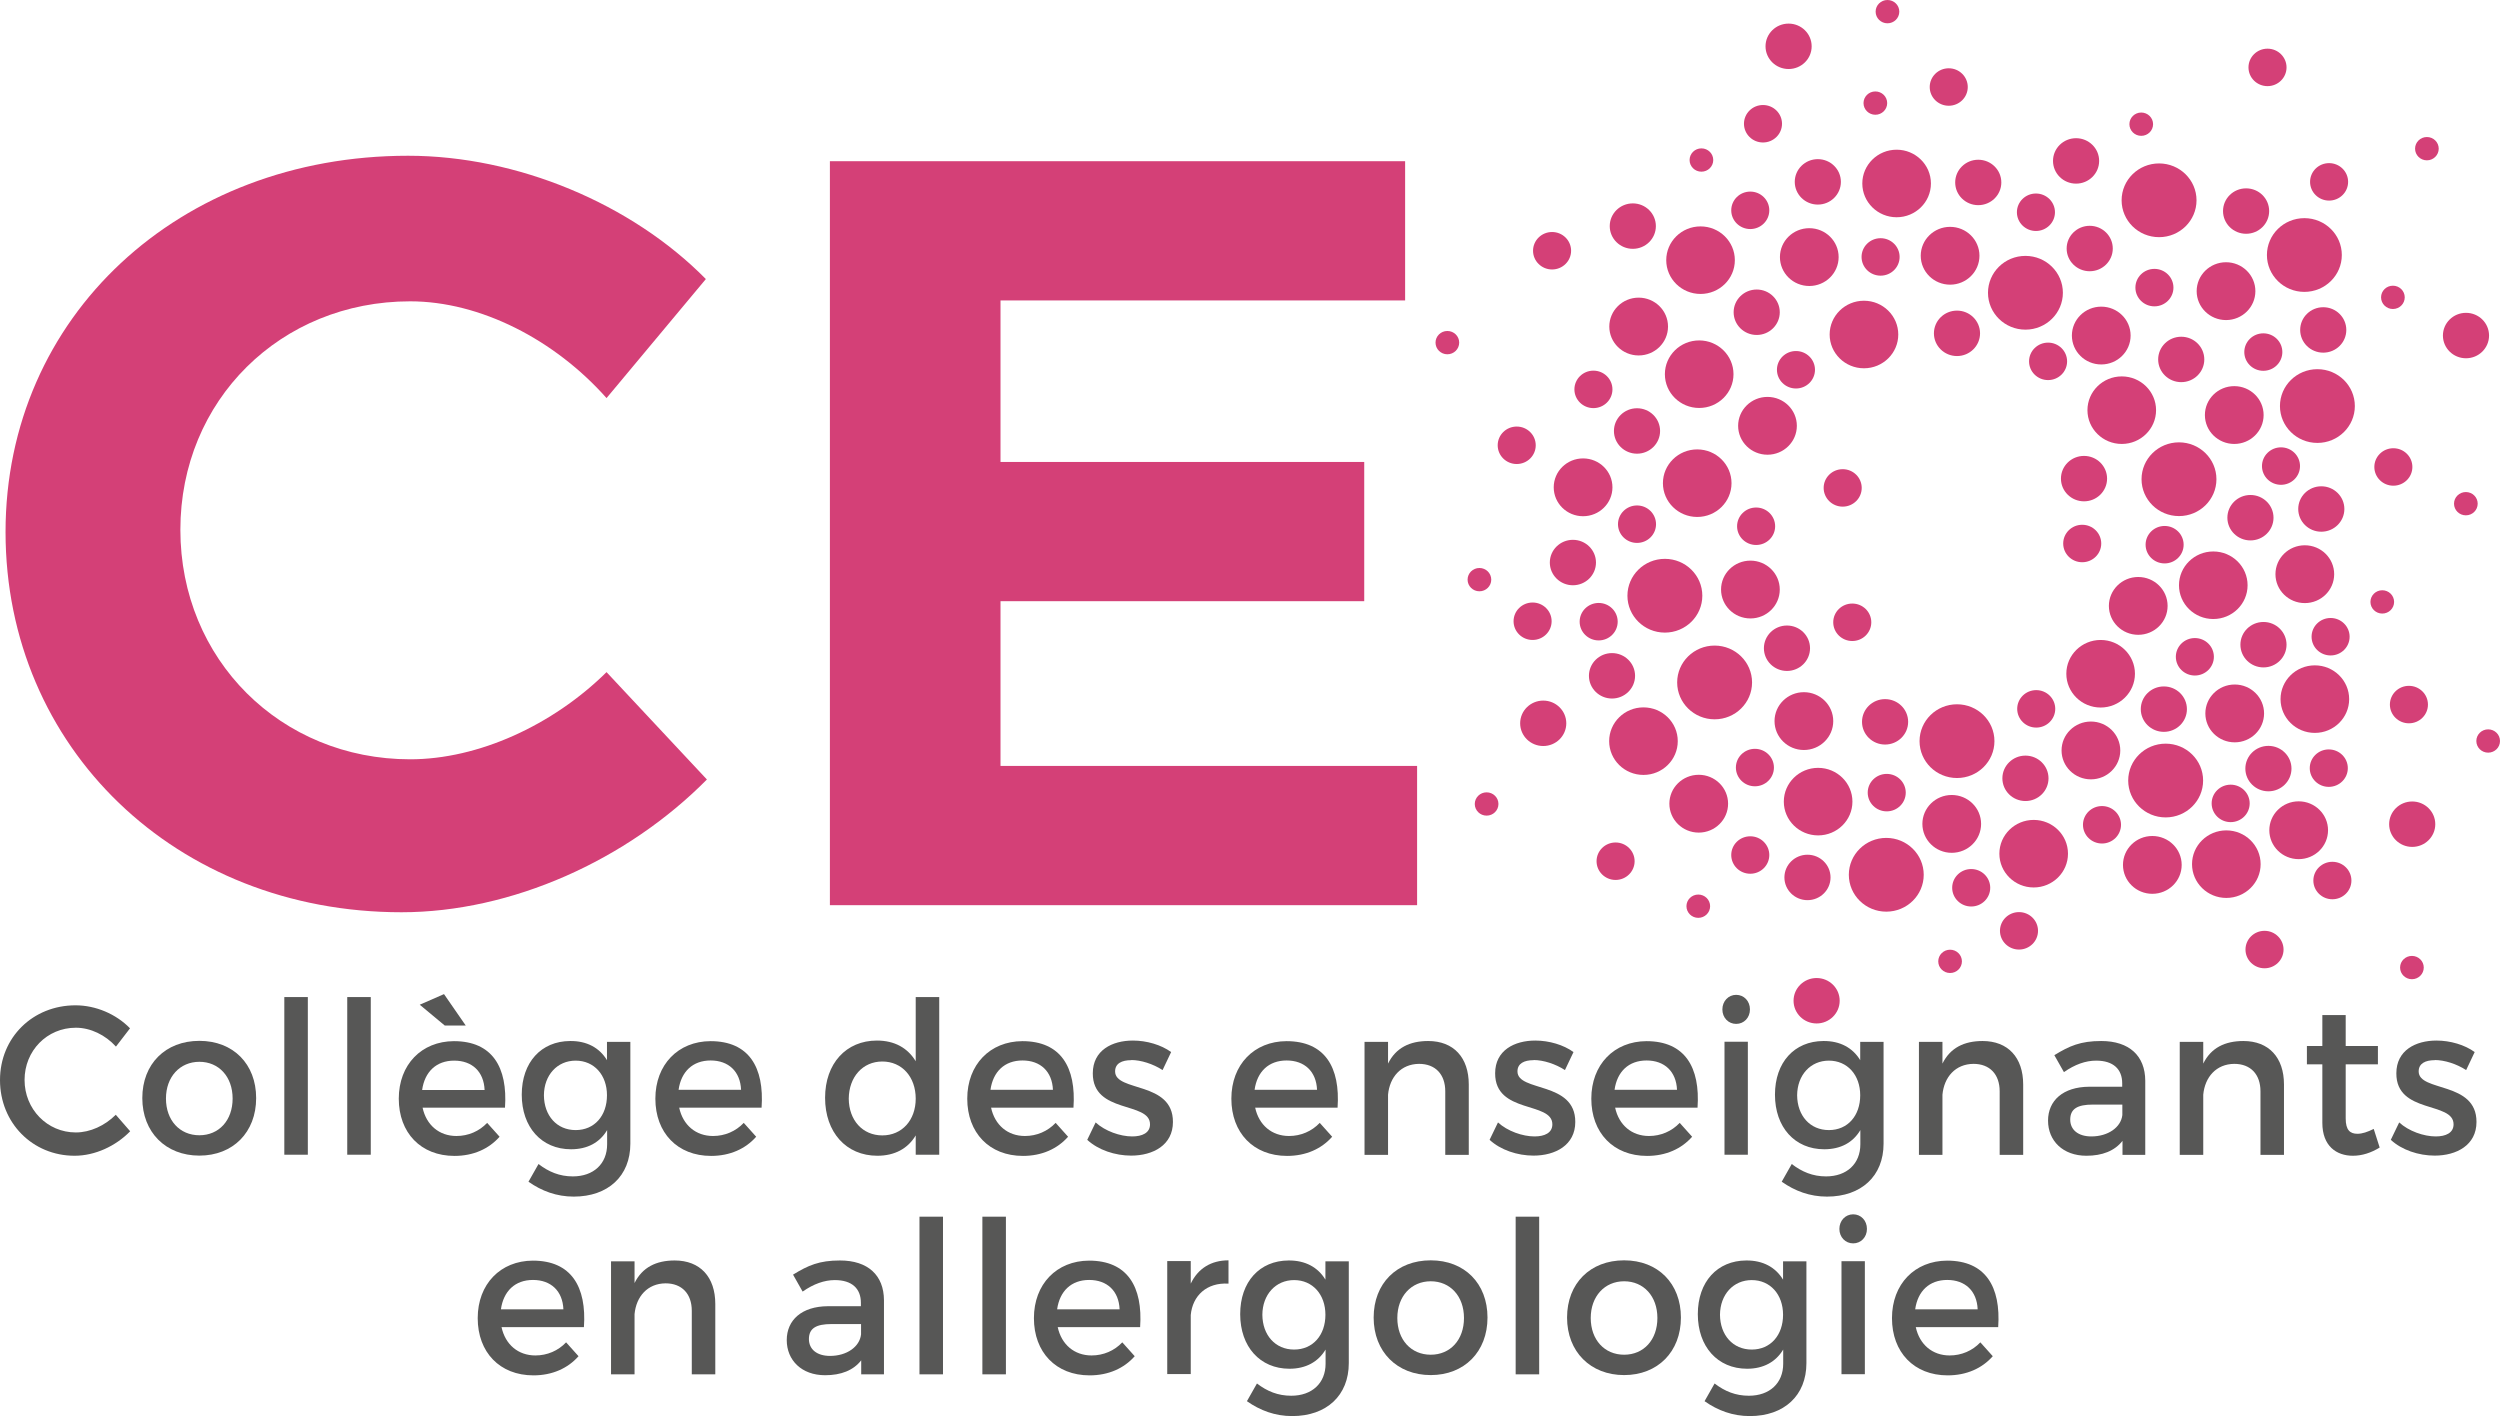 <svg width="143" height="81" viewBox="0 0 143 81" fill="none" xmlns="http://www.w3.org/2000/svg">
<g clip-path="url(#clip0_3970_2505)">
<path d="M4.336 58.786C2.691 58.786 1.405 60.102 1.405 61.773C1.405 63.443 2.699 64.776 4.336 64.776C5.158 64.776 5.998 64.388 6.623 63.764L7.446 64.709C6.615 65.561 5.432 66.109 4.267 66.109C1.859 66.109 0 64.228 0 61.781C0 59.335 1.885 57.504 4.319 57.504C5.475 57.504 6.641 58.002 7.437 58.82L6.632 59.866C6.032 59.2 5.175 58.786 4.344 58.786H4.336Z" fill="#575756"/>
<path d="M14.652 62.811C14.652 64.768 13.324 66.101 11.404 66.101C9.485 66.101 8.14 64.768 8.14 62.811C8.14 60.853 9.468 59.537 11.404 59.537C13.341 59.537 14.652 60.862 14.652 62.811ZM9.493 62.836C9.493 64.085 10.282 64.937 11.404 64.937C12.527 64.937 13.306 64.085 13.306 62.836C13.306 61.587 12.518 60.735 11.404 60.735C10.29 60.735 9.493 61.596 9.493 62.836Z" fill="#575756"/>
<path d="M17.608 57.032V66.05H16.263V57.032H17.608Z" fill="#575756"/>
<path d="M21.208 57.032V66.05H19.862V57.032H21.208Z" fill="#575756"/>
<path d="M28.885 63.359H24.172C24.386 64.355 25.123 64.979 26.108 64.979C26.785 64.979 27.411 64.709 27.865 64.228L28.576 65.021C27.968 65.713 27.077 66.118 25.997 66.118C24.069 66.118 22.81 64.793 22.81 62.844C22.81 60.895 24.112 59.562 25.963 59.554C28.156 59.554 29.047 61.039 28.885 63.367V63.359ZM25.44 58.66L24.009 57.47L25.397 56.863L26.64 58.66H25.44ZM27.719 62.347C27.677 61.3 27.008 60.668 25.98 60.668C24.952 60.668 24.292 61.309 24.146 62.347H27.711H27.719Z" fill="#575756"/>
<path d="M36.056 59.588V65.418C36.056 67.274 34.779 68.446 32.817 68.446C31.84 68.446 30.983 68.126 30.229 67.594L30.803 66.582C31.386 67.029 32.003 67.29 32.766 67.29C33.948 67.29 34.728 66.573 34.728 65.451V64.641C34.308 65.35 33.605 65.738 32.663 65.738C30.975 65.738 29.844 64.473 29.844 62.617C29.844 60.761 30.958 59.554 32.611 59.546C33.571 59.537 34.291 59.934 34.719 60.642V59.596H36.056V59.588ZM34.719 62.65C34.719 61.486 33.982 60.668 32.928 60.668C31.875 60.668 31.12 61.495 31.112 62.65C31.12 63.815 31.849 64.641 32.928 64.641C34.008 64.641 34.719 63.815 34.719 62.65Z" fill="#575756"/>
<path d="M43.562 63.359H38.85C39.064 64.355 39.801 64.979 40.786 64.979C41.463 64.979 42.089 64.709 42.543 64.228L43.254 65.021C42.646 65.713 41.754 66.118 40.675 66.118C38.747 66.118 37.487 64.793 37.487 62.844C37.487 60.895 38.79 59.562 40.641 59.554C42.834 59.554 43.725 61.039 43.562 63.367V63.359ZM42.389 62.338C42.346 61.292 41.677 60.659 40.649 60.659C39.621 60.659 38.961 61.3 38.815 62.338H42.38H42.389Z" fill="#575756"/>
<path d="M53.724 57.032V66.05H52.379V64.945C51.934 65.696 51.18 66.109 50.186 66.109C48.395 66.109 47.195 64.76 47.195 62.794C47.195 60.828 48.404 59.52 50.16 59.52C51.171 59.52 51.917 59.942 52.379 60.702V57.032H53.724ZM52.379 62.844C52.379 61.596 51.591 60.718 50.468 60.718C49.346 60.718 48.558 61.604 48.549 62.844C48.558 64.076 49.337 64.945 50.468 64.945C51.599 64.945 52.379 64.068 52.379 62.844Z" fill="#575756"/>
<path d="M61.402 63.359H56.69C56.904 64.355 57.641 64.979 58.626 64.979C59.303 64.979 59.928 64.709 60.383 64.228L61.094 65.021C60.485 65.713 59.594 66.118 58.515 66.118C56.587 66.118 55.327 64.793 55.327 62.844C55.327 60.895 56.63 59.562 58.48 59.554C60.674 59.554 61.565 61.039 61.402 63.367V63.359ZM60.228 62.338C60.185 61.292 59.517 60.659 58.489 60.659C57.461 60.659 56.801 61.3 56.655 62.338H60.22H60.228Z" fill="#575756"/>
<path d="M64.701 60.642C64.17 60.642 63.784 60.828 63.784 61.284C63.784 62.473 67.1 61.832 67.092 64.177C67.092 65.502 65.952 66.101 64.701 66.101C63.784 66.101 62.816 65.78 62.19 65.198L62.67 64.203C63.21 64.7 64.076 65.004 64.761 65.004C65.335 65.004 65.781 64.802 65.781 64.312C65.781 62.988 62.499 63.73 62.508 61.393C62.508 60.077 63.613 59.52 64.804 59.52C65.592 59.52 66.423 59.765 66.989 60.178L66.5 61.208C65.952 60.853 65.258 60.634 64.71 60.634L64.701 60.642Z" fill="#575756"/>
<path d="M76.509 63.359H71.796C72.01 64.355 72.747 64.979 73.733 64.979C74.409 64.979 75.035 64.709 75.489 64.228L76.2 65.021C75.592 65.713 74.701 66.118 73.621 66.118C71.693 66.118 70.434 64.793 70.434 62.844C70.434 60.895 71.736 59.562 73.587 59.554C75.78 59.554 76.671 61.039 76.509 63.367V63.359ZM75.335 62.338C75.292 61.292 74.624 60.659 73.595 60.659C72.567 60.659 71.907 61.3 71.762 62.338H75.326H75.335Z" fill="#575756"/>
<path d="M84.014 62.035V66.059H82.669V62.422C82.669 61.452 82.104 60.853 81.17 60.853C80.141 60.862 79.49 61.604 79.396 62.617V66.059H78.051V59.596H79.396V60.837C79.842 59.934 80.638 59.546 81.692 59.546C83.149 59.546 84.014 60.491 84.014 62.035Z" fill="#575756"/>
<path d="M87.716 60.642C87.184 60.642 86.799 60.828 86.799 61.284C86.799 62.473 90.115 61.832 90.106 64.177C90.106 65.502 88.967 66.101 87.716 66.101C86.799 66.101 85.831 65.78 85.205 65.198L85.685 64.203C86.225 64.7 87.09 65.004 87.776 65.004C88.35 65.004 88.795 64.802 88.795 64.312C88.795 62.988 85.513 63.73 85.522 61.393C85.522 60.077 86.627 59.52 87.819 59.52C88.607 59.52 89.438 59.765 90.004 60.178L89.515 61.208C88.967 60.853 88.273 60.634 87.724 60.634L87.716 60.642Z" fill="#575756"/>
<path d="M97.099 63.359H92.386C92.6 64.355 93.337 64.979 94.322 64.979C94.999 64.979 95.625 64.709 96.079 64.228L96.79 65.021C96.182 65.713 95.291 66.118 94.211 66.118C92.283 66.118 91.023 64.793 91.023 62.844C91.023 60.895 92.326 59.562 94.177 59.554C96.37 59.554 97.261 61.039 97.099 63.367V63.359ZM95.925 62.338C95.882 61.292 95.213 60.659 94.185 60.659C93.157 60.659 92.497 61.3 92.352 62.338H95.916H95.925Z" fill="#575756"/>
<path d="M100.097 57.74C100.097 58.213 99.754 58.567 99.309 58.567C98.863 58.567 98.52 58.213 98.52 57.74C98.52 57.268 98.863 56.905 99.309 56.905C99.754 56.905 100.097 57.259 100.097 57.74ZM99.977 59.588V66.05H98.641V59.588H99.977Z" fill="#575756"/>
<path d="M107.74 59.588V65.418C107.74 67.274 106.464 68.446 104.502 68.446C103.525 68.446 102.668 68.126 101.914 67.594L102.488 66.582C103.071 67.029 103.688 67.29 104.45 67.29C105.633 67.29 106.412 66.573 106.412 65.451V64.641C105.993 65.35 105.29 65.738 104.347 65.738C102.659 65.738 101.528 64.473 101.528 62.617C101.528 60.761 102.642 59.554 104.296 59.546C105.256 59.537 105.975 59.934 106.404 60.642V59.596H107.74V59.588ZM106.404 62.65C106.404 61.486 105.667 60.668 104.613 60.668C103.559 60.668 102.805 61.495 102.796 62.65C102.805 63.815 103.533 64.641 104.613 64.641C105.693 64.641 106.404 63.815 106.404 62.65Z" fill="#575756"/>
<path d="M115.726 62.035V66.059H114.381V62.422C114.381 61.452 113.816 60.853 112.882 60.853C111.853 60.862 111.202 61.604 111.108 62.617V66.059H109.763V59.596H111.108V60.837C111.554 59.934 112.35 59.546 113.404 59.546C114.861 59.546 115.726 60.491 115.726 62.035Z" fill="#575756"/>
<path d="M121.407 66.05V65.257C120.961 65.831 120.25 66.109 119.342 66.109C117.997 66.109 117.148 65.249 117.148 64.101C117.148 62.954 118.005 62.169 119.505 62.161H121.39V61.967C121.39 61.157 120.884 60.668 119.899 60.668C119.299 60.668 118.682 60.887 118.057 61.326L117.508 60.356C118.374 59.824 119.008 59.546 120.19 59.546C121.801 59.546 122.701 60.398 122.709 61.815V66.059H121.398L121.407 66.05ZM121.398 63.781V63.182H119.71C118.828 63.182 118.417 63.426 118.417 64.042C118.417 64.624 118.871 65.004 119.625 65.004C120.584 65.004 121.321 64.481 121.398 63.781Z" fill="#575756"/>
<path d="M130.644 62.035V66.059H129.299V62.422C129.299 61.452 128.734 60.853 127.8 60.853C126.771 60.862 126.12 61.604 126.026 62.617V66.059H124.681V59.596H126.026V60.837C126.471 59.934 127.268 59.546 128.322 59.546C129.779 59.546 130.644 60.491 130.644 62.035Z" fill="#575756"/>
<path d="M136.119 65.637C135.631 65.941 135.108 66.109 134.586 66.109C133.643 66.109 132.838 65.552 132.838 64.228V60.879H131.955V59.833H132.838V58.061H134.174V59.833H136.017V60.879H134.174V63.975C134.174 64.641 134.423 64.852 134.843 64.852C135.125 64.852 135.417 64.751 135.777 64.574L136.119 65.645V65.637Z" fill="#575756"/>
<path d="M139.264 60.642C138.733 60.642 138.348 60.828 138.348 61.284C138.348 62.473 141.664 61.832 141.655 64.177C141.655 65.502 140.515 66.101 139.264 66.101C138.348 66.101 137.379 65.78 136.754 65.198L137.234 64.203C137.774 64.7 138.639 65.004 139.324 65.004C139.899 65.004 140.344 64.802 140.344 64.312C140.344 62.988 137.062 63.73 137.071 61.393C137.071 60.077 138.176 59.52 139.367 59.52C140.156 59.52 140.987 59.765 141.552 60.178L141.064 61.208C140.515 60.853 139.821 60.634 139.273 60.634L139.264 60.642Z" fill="#575756"/>
<path d="M33.4 75.913H28.688C28.902 76.908 29.639 77.532 30.624 77.532C31.301 77.532 31.927 77.263 32.381 76.782L33.092 77.575C32.483 78.266 31.592 78.671 30.513 78.671C28.585 78.671 27.325 77.347 27.325 75.398C27.325 73.449 28.628 72.116 30.478 72.108C32.672 72.108 33.563 73.593 33.4 75.921V75.913ZM32.226 74.892C32.184 73.846 31.515 73.213 30.487 73.213C29.459 73.213 28.799 73.854 28.653 74.892H32.218H32.226Z" fill="#575756"/>
<path d="M40.915 74.588V78.612H39.57V74.976C39.57 74.006 39.004 73.407 38.07 73.407C37.042 73.415 36.391 74.158 36.296 75.17V78.612H34.951V72.15H36.296V73.39C36.742 72.487 37.539 72.099 38.593 72.099C40.049 72.099 40.915 73.044 40.915 74.588Z" fill="#575756"/>
<path d="M49.261 78.604V77.811C48.815 78.385 48.104 78.663 47.196 78.663C45.85 78.663 45.002 77.802 45.002 76.655C45.002 75.508 45.859 74.723 47.358 74.715H49.243V74.521C49.243 73.711 48.738 73.221 47.752 73.221C47.153 73.221 46.536 73.441 45.91 73.879L45.362 72.909C46.227 72.378 46.861 72.099 48.044 72.099C49.655 72.099 50.554 72.951 50.563 74.369V78.612H49.252L49.261 78.604ZM49.252 76.335V75.736H47.564C46.681 75.736 46.27 75.98 46.27 76.596C46.27 77.178 46.724 77.558 47.478 77.558C48.438 77.558 49.175 77.035 49.252 76.326V76.335Z" fill="#575756"/>
<path d="M53.939 69.594V78.612H52.594V69.594H53.939Z" fill="#575756"/>
<path d="M57.538 69.594V78.612H56.192V69.594H57.538Z" fill="#575756"/>
<path d="M65.215 75.913H60.502C60.716 76.908 61.453 77.532 62.438 77.532C63.115 77.532 63.741 77.263 64.195 76.782L64.906 77.575C64.298 78.266 63.407 78.671 62.327 78.671C60.399 78.671 59.14 77.347 59.14 75.398C59.14 73.449 60.442 72.116 62.293 72.108C64.486 72.108 65.377 73.593 65.215 75.921V75.913ZM64.041 74.892C63.998 73.846 63.33 73.213 62.301 73.213C61.273 73.213 60.613 73.854 60.468 74.892H64.032H64.041Z" fill="#575756"/>
<path d="M70.27 72.091V73.424C69.019 73.348 68.214 74.116 68.111 75.221V78.596H66.766V72.133H68.111V73.424C68.531 72.546 69.285 72.091 70.27 72.091Z" fill="#575756"/>
<path d="M77.151 72.141V77.971C77.151 79.827 75.874 81 73.912 81C72.935 81 72.078 80.679 71.324 80.148L71.898 79.135C72.481 79.583 73.098 79.836 73.86 79.836C75.043 79.836 75.823 79.119 75.823 78.005V77.195C75.403 77.895 74.7 78.292 73.757 78.292C72.07 78.292 70.939 77.026 70.939 75.17C70.939 73.314 72.052 72.108 73.706 72.099C74.666 72.091 75.385 72.487 75.814 73.196V72.15H77.151V72.141ZM75.814 75.204C75.814 74.04 75.077 73.221 74.023 73.221C72.969 73.221 72.215 74.048 72.207 75.204C72.215 76.368 72.944 77.195 74.023 77.195C75.103 77.195 75.814 76.368 75.814 75.204Z" fill="#575756"/>
<path d="M85.085 75.364C85.085 77.322 83.757 78.655 81.838 78.655C79.918 78.655 78.573 77.322 78.573 75.364C78.573 73.407 79.901 72.091 81.838 72.091C83.774 72.091 85.085 73.415 85.085 75.364ZM79.927 75.39C79.927 76.638 80.715 77.49 81.838 77.49C82.96 77.49 83.74 76.638 83.74 75.39C83.74 74.141 82.952 73.289 81.838 73.289C80.724 73.289 79.927 74.149 79.927 75.39Z" fill="#575756"/>
<path d="M88.041 69.594V78.612H86.696V69.594H88.041Z" fill="#575756"/>
<path d="M96.148 75.364C96.148 77.322 94.82 78.655 92.9 78.655C90.981 78.655 89.636 77.322 89.636 75.364C89.636 73.407 90.964 72.091 92.9 72.091C94.837 72.091 96.148 73.415 96.148 75.364ZM90.99 75.39C90.99 76.638 91.778 77.49 92.9 77.49C94.023 77.49 94.803 76.638 94.803 75.39C94.803 74.141 94.014 73.289 92.9 73.289C91.786 73.289 90.99 74.149 90.99 75.39Z" fill="#575756"/>
<path d="M103.327 72.141V77.971C103.327 79.827 102.051 81 100.089 81C99.112 81 98.255 80.679 97.501 80.148L98.075 79.135C98.658 79.583 99.275 79.836 100.037 79.836C101.22 79.836 101.999 79.119 101.999 78.005V77.195C101.579 77.895 100.877 78.292 99.934 78.292C98.246 78.292 97.115 77.026 97.115 75.17C97.115 73.314 98.229 72.108 99.883 72.099C100.843 72.091 101.562 72.487 101.991 73.196V72.15H103.327V72.141ZM101.991 75.204C101.991 74.04 101.254 73.221 100.2 73.221C99.146 73.221 98.392 74.048 98.383 75.204C98.392 76.368 99.12 77.195 100.2 77.195C101.28 77.195 101.991 76.368 101.991 75.204Z" fill="#575756"/>
<path d="M106.789 70.294C106.789 70.766 106.447 71.121 106.001 71.121C105.556 71.121 105.213 70.766 105.213 70.294C105.213 69.822 105.556 69.459 106.001 69.459C106.447 69.459 106.789 69.813 106.789 70.294ZM106.67 72.141V78.604H105.333V72.141H106.67Z" fill="#575756"/>
<path d="M114.296 75.913H109.583C109.797 76.908 110.534 77.532 111.52 77.532C112.196 77.532 112.822 77.263 113.276 76.782L113.987 77.575C113.379 78.266 112.488 78.671 111.408 78.671C109.48 78.671 108.221 77.347 108.221 75.398C108.221 73.449 109.523 72.116 111.374 72.108C113.567 72.108 114.459 73.593 114.296 75.921V75.913ZM113.122 74.892C113.079 73.846 112.411 73.213 111.382 73.213C110.354 73.213 109.694 73.854 109.549 74.892H113.113H113.122Z" fill="#575756"/>
<path d="M23.461 17.236C16.058 17.236 10.317 22.889 10.317 30.304C10.317 37.72 16.058 43.432 23.461 43.432C27.351 43.432 31.61 41.491 34.694 38.446L40.435 44.587C35.868 49.202 29.262 52.181 22.964 52.181C10.068 52.181 0.317 42.765 0.317 30.431C0.317 18.096 10.248 8.909 23.341 8.909C29.579 8.909 36.117 11.643 40.375 15.962L34.694 22.77C31.73 19.43 27.471 17.236 23.461 17.236Z" fill="#D44077"/>
<path d="M80.373 9.221V17.185H57.229V26.424H78.034V34.388H57.229V43.811H81.058V51.776H47.47V9.221H80.373Z" fill="#D44077"/>
<path d="M106.618 21.066C107.702 21.066 108.581 20.201 108.581 19.134C108.581 18.067 107.702 17.202 106.618 17.202C105.535 17.202 104.656 18.067 104.656 19.134C104.656 20.201 105.535 21.066 106.618 21.066Z" fill="#D44077"/>
<path d="M97.194 23.336C98.277 23.336 99.156 22.471 99.156 21.404C99.156 20.337 98.277 19.472 97.194 19.472C96.11 19.472 95.231 20.337 95.231 21.404C95.231 22.471 96.11 23.336 97.194 23.336Z" fill="#D44077"/>
<path d="M108.487 12.427C109.57 12.427 110.449 11.562 110.449 10.495C110.449 9.428 109.57 8.563 108.487 8.563C107.403 8.563 106.524 9.428 106.524 10.495C106.524 11.562 107.403 12.427 108.487 12.427Z" fill="#D44077"/>
<path d="M113.156 11.735C113.885 11.735 114.476 11.154 114.476 10.436C114.476 9.719 113.885 9.137 113.156 9.137C112.428 9.137 111.837 9.719 111.837 10.436C111.837 11.154 112.428 11.735 113.156 11.735Z" fill="#D44077"/>
<path d="M103.98 11.702C104.708 11.702 105.299 11.12 105.299 10.402C105.299 9.685 104.708 9.103 103.98 9.103C103.251 9.103 102.66 9.685 102.66 10.402C102.66 11.12 103.251 11.702 103.98 11.702Z" fill="#D44077"/>
<path d="M119.531 15.515C120.26 15.515 120.851 14.933 120.851 14.216C120.851 13.498 120.26 12.916 119.531 12.916C118.803 12.916 118.212 13.498 118.212 14.216C118.212 14.933 118.803 15.515 119.531 15.515Z" fill="#D44077"/>
<path d="M124.767 21.859C125.496 21.859 126.086 21.278 126.086 20.56C126.086 19.843 125.496 19.261 124.767 19.261C124.038 19.261 123.447 19.843 123.447 20.56C123.447 21.278 124.038 21.859 124.767 21.859Z" fill="#D44077"/>
<path d="M132.89 20.172C133.619 20.172 134.209 19.59 134.209 18.873C134.209 18.155 133.619 17.573 132.89 17.573C132.161 17.573 131.57 18.155 131.57 18.873C131.57 19.59 132.161 20.172 132.89 20.172Z" fill="#D44077"/>
<path d="M100.484 19.16C101.212 19.16 101.803 18.578 101.803 17.86C101.803 17.143 101.212 16.561 100.484 16.561C99.755 16.561 99.164 17.143 99.164 17.86C99.164 18.578 99.755 19.16 100.484 19.16Z" fill="#D44077"/>
<path d="M92.206 39.956C92.935 39.956 93.526 39.374 93.526 38.657C93.526 37.939 92.935 37.357 92.206 37.357C91.478 37.357 90.887 37.939 90.887 38.657C90.887 39.374 91.478 39.956 92.206 39.956Z" fill="#D44077"/>
<path d="M89.97 33.477C90.699 33.477 91.29 32.895 91.29 32.177C91.29 31.46 90.699 30.878 89.97 30.878C89.241 30.878 88.65 31.46 88.65 32.177C88.65 32.895 89.241 33.477 89.97 33.477Z" fill="#D44077"/>
<path d="M93.637 25.951C94.366 25.951 94.957 25.369 94.957 24.652C94.957 23.934 94.366 23.352 93.637 23.352C92.908 23.352 92.317 23.934 92.317 24.652C92.317 25.369 92.908 25.951 93.637 25.951Z" fill="#D44077"/>
<path d="M103.388 51.489C104.117 51.489 104.707 50.907 104.707 50.19C104.707 49.472 104.117 48.89 103.388 48.89C102.659 48.89 102.068 49.472 102.068 50.19C102.068 50.907 102.659 51.489 103.388 51.489Z" fill="#D44077"/>
<path d="M107.826 42.588C108.555 42.588 109.146 42.006 109.146 41.289C109.146 40.571 108.555 39.99 107.826 39.99C107.098 39.99 106.507 40.571 106.507 41.289C106.507 42.006 107.098 42.588 107.826 42.588Z" fill="#D44077"/>
<path d="M102.214 38.378C102.943 38.378 103.534 37.797 103.534 37.079C103.534 36.361 102.943 35.78 102.214 35.78C101.485 35.78 100.895 36.361 100.895 37.079C100.895 37.797 101.485 38.378 102.214 38.378Z" fill="#D44077"/>
<path d="M115.856 45.819C116.584 45.819 117.175 45.238 117.175 44.52C117.175 43.803 116.584 43.221 115.856 43.221C115.127 43.221 114.536 43.803 114.536 44.52C114.536 45.238 115.127 45.819 115.856 45.819Z" fill="#D44077"/>
<path d="M123.773 41.862C124.501 41.862 125.092 41.281 125.092 40.563C125.092 39.846 124.501 39.264 123.773 39.264C123.044 39.264 122.453 39.846 122.453 40.563C122.453 41.281 123.044 41.862 123.773 41.862Z" fill="#D44077"/>
<path d="M129.471 38.176C130.2 38.176 130.79 37.594 130.79 36.876C130.79 36.159 130.2 35.577 129.471 35.577C128.742 35.577 128.151 36.159 128.151 36.876C128.151 37.594 128.742 38.176 129.471 38.176Z" fill="#D44077"/>
<path d="M129.753 45.263C130.482 45.263 131.073 44.681 131.073 43.963C131.073 43.246 130.482 42.664 129.753 42.664C129.024 42.664 128.434 43.246 128.434 43.963C128.434 44.681 129.024 45.263 129.753 45.263Z" fill="#D44077"/>
<path d="M128.726 30.912C129.455 30.912 130.045 30.33 130.045 29.613C130.045 28.895 129.455 28.313 128.726 28.313C127.997 28.313 127.406 28.895 127.406 29.613C127.406 30.33 127.997 30.912 128.726 30.912Z" fill="#D44077"/>
<path d="M132.779 30.414C133.507 30.414 134.098 29.832 134.098 29.115C134.098 28.397 133.507 27.816 132.779 27.816C132.05 27.816 131.459 28.397 131.459 29.115C131.459 29.832 132.05 30.414 132.779 30.414Z" fill="#D44077"/>
<path d="M128.477 13.372C129.206 13.372 129.796 12.79 129.796 12.073C129.796 11.355 129.206 10.774 128.477 10.774C127.748 10.774 127.157 11.355 127.157 12.073C127.157 12.79 127.748 13.372 128.477 13.372Z" fill="#D44077"/>
<path d="M133.224 11.474C133.825 11.474 134.312 10.994 134.312 10.402C134.312 9.811 133.825 9.331 133.224 9.331C132.623 9.331 132.136 9.811 132.136 10.402C132.136 10.994 132.623 11.474 133.224 11.474Z" fill="#D44077"/>
<path d="M100.116 13.102C100.717 13.102 101.204 12.622 101.204 12.031C101.204 11.439 100.717 10.959 100.116 10.959C99.514 10.959 99.027 11.439 99.027 12.031C99.027 12.622 99.514 13.102 100.116 13.102Z" fill="#D44077"/>
<path d="M107.57 15.768C108.171 15.768 108.658 15.288 108.658 14.697C108.658 14.105 108.171 13.625 107.57 13.625C106.969 13.625 106.481 14.105 106.481 14.697C106.481 15.288 106.969 15.768 107.57 15.768Z" fill="#D44077"/>
<path d="M116.455 13.212C117.056 13.212 117.544 12.732 117.544 12.14C117.544 11.549 117.056 11.069 116.455 11.069C115.854 11.069 115.367 11.549 115.367 12.14C115.367 12.732 115.854 13.212 116.455 13.212Z" fill="#D44077"/>
<path d="M117.15 21.741C117.751 21.741 118.238 21.262 118.238 20.67C118.238 20.078 117.751 19.598 117.15 19.598C116.549 19.598 116.062 20.078 116.062 20.67C116.062 21.262 116.549 21.741 117.15 21.741Z" fill="#D44077"/>
<path d="M123.233 17.523C123.834 17.523 124.321 17.043 124.321 16.451C124.321 15.86 123.834 15.38 123.233 15.38C122.632 15.38 122.145 15.86 122.145 16.451C122.145 17.043 122.632 17.523 123.233 17.523Z" fill="#D44077"/>
<path d="M129.462 21.21C130.063 21.21 130.55 20.73 130.55 20.138C130.55 19.547 130.063 19.067 129.462 19.067C128.861 19.067 128.374 19.547 128.374 20.138C128.374 20.73 128.861 21.21 129.462 21.21Z" fill="#D44077"/>
<path d="M130.473 27.731C131.074 27.731 131.561 27.252 131.561 26.66C131.561 26.068 131.074 25.588 130.473 25.588C129.872 25.588 129.385 26.068 129.385 26.66C129.385 27.252 129.872 27.731 130.473 27.731Z" fill="#D44077"/>
<path d="M123.816 32.228C124.417 32.228 124.904 31.748 124.904 31.157C124.904 30.565 124.417 30.085 123.816 30.085C123.215 30.085 122.728 30.565 122.728 31.157C122.728 31.748 123.215 32.228 123.816 32.228Z" fill="#D44077"/>
<path d="M133.31 37.492C133.911 37.492 134.398 37.013 134.398 36.421C134.398 35.829 133.911 35.349 133.31 35.349C132.709 35.349 132.222 35.829 132.222 36.421C132.222 37.013 132.709 37.492 133.31 37.492Z" fill="#D44077"/>
<path d="M125.546 38.64C126.147 38.64 126.634 38.16 126.634 37.568C126.634 36.977 126.147 36.497 125.546 36.497C124.945 36.497 124.458 36.977 124.458 37.568C124.458 38.16 124.945 38.64 125.546 38.64Z" fill="#D44077"/>
<path d="M133.206 45.009C133.807 45.009 134.295 44.53 134.295 43.938C134.295 43.346 133.807 42.867 133.206 42.867C132.605 42.867 132.118 43.346 132.118 43.938C132.118 44.53 132.605 45.009 133.206 45.009Z" fill="#D44077"/>
<path d="M127.594 47.026C128.195 47.026 128.682 46.546 128.682 45.954C128.682 45.362 128.195 44.883 127.594 44.883C126.993 44.883 126.506 45.362 126.506 45.954C126.506 46.546 126.993 47.026 127.594 47.026Z" fill="#D44077"/>
<path d="M133.412 51.438C134.013 51.438 134.501 50.958 134.501 50.367C134.501 49.775 134.013 49.295 133.412 49.295C132.811 49.295 132.324 49.775 132.324 50.367C132.324 50.958 132.811 51.438 133.412 51.438Z" fill="#D44077"/>
<path d="M120.234 48.249C120.835 48.249 121.322 47.769 121.322 47.178C121.322 46.586 120.835 46.106 120.234 46.106C119.633 46.106 119.146 46.586 119.146 47.178C119.146 47.769 119.633 48.249 120.234 48.249Z" fill="#D44077"/>
<path d="M116.472 41.618C117.073 41.618 117.56 41.138 117.56 40.546C117.56 39.955 117.073 39.475 116.472 39.475C115.871 39.475 115.384 39.955 115.384 40.546C115.384 41.138 115.871 41.618 116.472 41.618Z" fill="#D44077"/>
<path d="M112.753 51.852C113.354 51.852 113.841 51.372 113.841 50.78C113.841 50.188 113.354 49.709 112.753 49.709C112.152 49.709 111.665 50.188 111.665 50.78C111.665 51.372 112.152 51.852 112.753 51.852Z" fill="#D44077"/>
<path d="M107.921 46.41C108.522 46.41 109.009 45.93 109.009 45.338C109.009 44.747 108.522 44.267 107.921 44.267C107.32 44.267 106.833 44.747 106.833 45.338C106.833 45.93 107.32 46.41 107.921 46.41Z" fill="#D44077"/>
<path d="M100.381 44.976C100.982 44.976 101.469 44.496 101.469 43.904C101.469 43.312 100.982 42.833 100.381 42.833C99.78 42.833 99.293 43.312 99.293 43.904C99.293 44.496 99.78 44.976 100.381 44.976Z" fill="#D44077"/>
<path d="M100.116 49.978C100.717 49.978 101.204 49.499 101.204 48.907C101.204 48.315 100.717 47.836 100.116 47.836C99.514 47.836 99.027 48.315 99.027 48.907C99.027 49.499 99.514 49.978 100.116 49.978Z" fill="#D44077"/>
<path d="M91.444 36.632C92.045 36.632 92.532 36.152 92.532 35.56C92.532 34.969 92.045 34.489 91.444 34.489C90.843 34.489 90.356 34.969 90.356 35.56C90.356 36.152 90.843 36.632 91.444 36.632Z" fill="#D44077"/>
<path d="M93.637 31.055C94.238 31.055 94.725 30.576 94.725 29.984C94.725 29.392 94.238 28.912 93.637 28.912C93.036 28.912 92.549 29.392 92.549 29.984C92.549 30.576 93.036 31.055 93.637 31.055Z" fill="#D44077"/>
<path d="M100.45 31.173C101.051 31.173 101.538 30.694 101.538 30.102C101.538 29.51 101.051 29.03 100.45 29.03C99.849 29.03 99.361 29.51 99.361 30.102C99.361 30.694 99.849 31.173 100.45 31.173Z" fill="#D44077"/>
<path d="M102.729 22.222C103.33 22.222 103.817 21.742 103.817 21.151C103.817 20.559 103.33 20.079 102.729 20.079C102.128 20.079 101.641 20.559 101.641 21.151C101.641 21.742 102.128 22.222 102.729 22.222Z" fill="#D44077"/>
<path d="M91.144 23.344C91.745 23.344 92.232 22.864 92.232 22.273C92.232 21.681 91.745 21.201 91.144 21.201C90.543 21.201 90.056 21.681 90.056 22.273C90.056 22.864 90.543 23.344 91.144 23.344Z" fill="#D44077"/>
<path d="M111.94 20.366C112.668 20.366 113.259 19.784 113.259 19.067C113.259 18.349 112.668 17.767 111.94 17.767C111.211 17.767 110.62 18.349 110.62 19.067C110.62 19.784 111.211 20.366 111.94 20.366Z" fill="#D44077"/>
<path d="M103.491 16.359C104.418 16.359 105.17 15.618 105.17 14.705C105.17 13.792 104.418 13.052 103.491 13.052C102.563 13.052 101.812 13.792 101.812 14.705C101.812 15.618 102.563 16.359 103.491 16.359Z" fill="#D44077"/>
<path d="M93.731 20.332C94.659 20.332 95.411 19.592 95.411 18.679C95.411 17.765 94.659 17.025 93.731 17.025C92.804 17.025 92.052 17.765 92.052 18.679C92.052 19.592 92.804 20.332 93.731 20.332Z" fill="#D44077"/>
<path d="M101.1 26.01C102.028 26.01 102.78 25.27 102.78 24.357C102.78 23.443 102.028 22.703 101.1 22.703C100.173 22.703 99.421 23.443 99.421 24.357C99.421 25.27 100.173 26.01 101.1 26.01Z" fill="#D44077"/>
<path d="M90.552 29.528C91.48 29.528 92.232 28.788 92.232 27.875C92.232 26.961 91.48 26.221 90.552 26.221C89.625 26.221 88.873 26.961 88.873 27.875C88.873 28.788 89.625 29.528 90.552 29.528Z" fill="#D44077"/>
<path d="M100.124 35.375C101.051 35.375 101.803 34.635 101.803 33.721C101.803 32.808 101.051 32.068 100.124 32.068C99.196 32.068 98.444 32.808 98.444 33.721C98.444 34.635 99.196 35.375 100.124 35.375Z" fill="#D44077"/>
<path d="M103.182 42.9C104.11 42.9 104.862 42.16 104.862 41.247C104.862 40.333 104.11 39.593 103.182 39.593C102.255 39.593 101.503 40.333 101.503 41.247C101.503 42.16 102.255 42.9 103.182 42.9Z" fill="#D44077"/>
<path d="M97.168 47.625C98.095 47.625 98.847 46.884 98.847 45.971C98.847 45.058 98.095 44.318 97.168 44.318C96.24 44.318 95.488 45.058 95.488 45.971C95.488 46.884 96.24 47.625 97.168 47.625Z" fill="#D44077"/>
<path d="M111.639 48.781C112.567 48.781 113.319 48.04 113.319 47.127C113.319 46.214 112.567 45.473 111.639 45.473C110.712 45.473 109.96 46.214 109.96 47.127C109.96 48.04 110.712 48.781 111.639 48.781Z" fill="#D44077"/>
<path d="M123.113 51.126C124.041 51.126 124.792 50.386 124.792 49.472C124.792 48.559 124.041 47.819 123.113 47.819C122.185 47.819 121.434 48.559 121.434 49.472C121.434 50.386 122.185 51.126 123.113 51.126Z" fill="#D44077"/>
<path d="M131.484 49.143C132.412 49.143 133.164 48.403 133.164 47.49C133.164 46.577 132.412 45.836 131.484 45.836C130.557 45.836 129.805 46.577 129.805 47.49C129.805 48.403 130.557 49.143 131.484 49.143Z" fill="#D44077"/>
<path d="M127.826 42.462C128.753 42.462 129.505 41.721 129.505 40.808C129.505 39.895 128.753 39.154 127.826 39.154C126.898 39.154 126.146 39.895 126.146 40.808C126.146 41.721 126.898 42.462 127.826 42.462Z" fill="#D44077"/>
<path d="M122.307 36.311C123.235 36.311 123.987 35.571 123.987 34.658C123.987 33.744 123.235 33.004 122.307 33.004C121.38 33.004 120.628 33.744 120.628 34.658C120.628 35.571 121.38 36.311 122.307 36.311Z" fill="#D44077"/>
<path d="M120.191 20.847C121.119 20.847 121.871 20.107 121.871 19.193C121.871 18.28 121.119 17.54 120.191 17.54C119.264 17.54 118.512 18.28 118.512 19.193C118.512 20.107 119.264 20.847 120.191 20.847Z" fill="#D44077"/>
<path d="M111.546 16.283C112.473 16.283 113.225 15.542 113.225 14.629C113.225 13.716 112.473 12.976 111.546 12.976C110.618 12.976 109.866 13.716 109.866 14.629C109.866 15.542 110.618 16.283 111.546 16.283Z" fill="#D44077"/>
<path d="M127.8 25.394C128.727 25.394 129.479 24.654 129.479 23.741C129.479 22.827 128.727 22.087 127.8 22.087C126.872 22.087 126.12 22.827 126.12 23.741C126.12 24.654 126.872 25.394 127.8 25.394Z" fill="#D44077"/>
<path d="M119.6 44.579C120.528 44.579 121.28 43.839 121.28 42.926C121.28 42.012 120.528 41.272 119.6 41.272C118.673 41.272 117.921 42.012 117.921 42.926C117.921 43.839 118.673 44.579 119.6 44.579Z" fill="#D44077"/>
<path d="M131.836 34.497C132.763 34.497 133.515 33.757 133.515 32.844C133.515 31.93 132.763 31.19 131.836 31.19C130.908 31.19 130.156 31.93 130.156 32.844C130.156 33.757 130.908 34.497 131.836 34.497Z" fill="#D44077"/>
<path d="M127.329 18.308C128.256 18.308 129.008 17.567 129.008 16.654C129.008 15.741 128.256 15 127.329 15C126.401 15 125.649 15.741 125.649 16.654C125.649 17.567 126.401 18.308 127.329 18.308Z" fill="#D44077"/>
<path d="M97.271 16.814C98.355 16.814 99.233 15.949 99.233 14.882C99.233 13.815 98.355 12.95 97.271 12.95C96.187 12.95 95.309 13.815 95.309 14.882C95.309 15.949 96.187 16.814 97.271 16.814Z" fill="#D44077"/>
<path d="M97.081 29.57C98.165 29.57 99.043 28.705 99.043 27.638C99.043 26.571 98.165 25.706 97.081 25.706C95.998 25.706 95.119 26.571 95.119 27.638C95.119 28.705 95.998 29.57 97.081 29.57Z" fill="#D44077"/>
<path d="M124.638 29.52C125.821 29.52 126.78 28.576 126.78 27.411C126.78 26.246 125.821 25.302 124.638 25.302C123.455 25.302 122.496 26.246 122.496 27.411C122.496 28.576 123.455 29.52 124.638 29.52Z" fill="#D44077"/>
<path d="M115.855 18.856C117.038 18.856 117.997 17.912 117.997 16.747C117.997 15.582 117.038 14.637 115.855 14.637C114.672 14.637 113.713 15.582 113.713 16.747C113.713 17.912 114.672 18.856 115.855 18.856Z" fill="#D44077"/>
<path d="M123.499 13.566C124.682 13.566 125.641 12.622 125.641 11.457C125.641 10.292 124.682 9.348 123.499 9.348C122.316 9.348 121.356 10.292 121.356 11.457C121.356 12.622 122.316 13.566 123.499 13.566Z" fill="#D44077"/>
<path d="M131.81 16.696C132.993 16.696 133.952 15.752 133.952 14.587C133.952 13.422 132.993 12.478 131.81 12.478C130.627 12.478 129.668 13.422 129.668 14.587C129.668 15.752 130.627 16.696 131.81 16.696Z" fill="#D44077"/>
<path d="M132.555 25.335C133.738 25.335 134.697 24.391 134.697 23.226C134.697 22.061 133.738 21.117 132.555 21.117C131.372 21.117 130.413 22.061 130.413 23.226C130.413 24.391 131.372 25.335 132.555 25.335Z" fill="#D44077"/>
<path d="M123.876 46.756C125.059 46.756 126.018 45.811 126.018 44.647C126.018 43.482 125.059 42.537 123.876 42.537C122.692 42.537 121.733 43.482 121.733 44.647C121.733 45.811 122.692 46.756 123.876 46.756Z" fill="#D44077"/>
<path d="M111.94 44.503C113.123 44.503 114.082 43.559 114.082 42.394C114.082 41.229 113.123 40.285 111.94 40.285C110.757 40.285 109.798 41.229 109.798 42.394C109.798 43.559 110.757 44.503 111.94 44.503Z" fill="#D44077"/>
<path d="M107.895 52.147C109.078 52.147 110.037 51.203 110.037 50.038C110.037 48.873 109.078 47.928 107.895 47.928C106.712 47.928 105.753 48.873 105.753 50.038C105.753 51.203 106.712 52.147 107.895 52.147Z" fill="#D44077"/>
<path d="M98.076 41.145C99.259 41.145 100.218 40.201 100.218 39.036C100.218 37.871 99.259 36.927 98.076 36.927C96.893 36.927 95.934 37.871 95.934 39.036C95.934 40.201 96.893 41.145 98.076 41.145Z" fill="#D44077"/>
<path d="M95.231 36.185C96.414 36.185 97.373 35.24 97.373 34.075C97.373 32.911 96.414 31.966 95.231 31.966C94.048 31.966 93.089 32.911 93.089 34.075C93.089 35.24 94.048 36.185 95.231 36.185Z" fill="#D44077"/>
<path d="M94.006 44.326C95.09 44.326 95.968 43.461 95.968 42.394C95.968 41.327 95.09 40.462 94.006 40.462C92.922 40.462 92.044 41.327 92.044 42.394C92.044 43.461 92.922 44.326 94.006 44.326Z" fill="#D44077"/>
<path d="M103.996 47.785C105.08 47.785 105.959 46.92 105.959 45.853C105.959 44.786 105.08 43.921 103.996 43.921C102.913 43.921 102.034 44.786 102.034 45.853C102.034 46.92 102.913 47.785 103.996 47.785Z" fill="#D44077"/>
<path d="M121.365 25.394C122.448 25.394 123.327 24.529 123.327 23.462C123.327 22.395 122.448 21.53 121.365 21.53C120.281 21.53 119.402 22.395 119.402 23.462C119.402 24.529 120.281 25.394 121.365 25.394Z" fill="#D44077"/>
<path d="M126.6 35.408C127.684 35.408 128.562 34.544 128.562 33.477C128.562 32.41 127.684 31.544 126.6 31.544C125.516 31.544 124.638 32.41 124.638 33.477C124.638 34.544 125.516 35.408 126.6 35.408Z" fill="#D44077"/>
<path d="M120.157 40.471C121.24 40.471 122.119 39.605 122.119 38.538C122.119 37.471 121.24 36.606 120.157 36.606C119.073 36.606 118.194 37.471 118.194 38.538C118.194 39.605 119.073 40.471 120.157 40.471Z" fill="#D44077"/>
<path d="M116.326 50.763C117.41 50.763 118.289 49.898 118.289 48.831C118.289 47.764 117.41 46.899 116.326 46.899C115.243 46.899 114.364 47.764 114.364 48.831C114.364 49.898 115.243 50.763 116.326 50.763Z" fill="#D44077"/>
<path d="M127.346 51.362C128.43 51.362 129.308 50.497 129.308 49.43C129.308 48.363 128.43 47.498 127.346 47.498C126.262 47.498 125.384 48.363 125.384 49.43C125.384 50.497 126.262 51.362 127.346 51.362Z" fill="#D44077"/>
<path d="M132.409 41.922C133.493 41.922 134.372 41.057 134.372 39.99C134.372 38.923 133.493 38.058 132.409 38.058C131.326 38.058 130.447 38.923 130.447 39.99C130.447 41.057 131.326 41.922 132.409 41.922Z" fill="#D44077"/>
<path d="M118.751 10.504C119.48 10.504 120.071 9.922 120.071 9.204C120.071 8.487 119.48 7.905 118.751 7.905C118.022 7.905 117.432 8.487 117.432 9.204C117.432 9.922 118.022 10.504 118.751 10.504Z" fill="#D44077"/>
<path d="M119.205 28.676C119.934 28.676 120.525 28.094 120.525 27.377C120.525 26.659 119.934 26.078 119.205 26.078C118.477 26.078 117.886 26.659 117.886 27.377C117.886 28.094 118.477 28.676 119.205 28.676Z" fill="#D44077"/>
<path d="M137.979 48.443C138.707 48.443 139.298 47.861 139.298 47.144C139.298 46.426 138.707 45.845 137.979 45.845C137.25 45.845 136.659 46.426 136.659 47.144C136.659 47.861 137.25 48.443 137.979 48.443Z" fill="#D44077"/>
<path d="M141.055 20.493C141.784 20.493 142.374 19.911 142.374 19.193C142.374 18.476 141.784 17.894 141.055 17.894C140.326 17.894 139.735 18.476 139.735 19.193C139.735 19.911 140.326 20.493 141.055 20.493Z" fill="#D44077"/>
<path d="M102.308 3.948C103.037 3.948 103.627 3.367 103.627 2.649C103.627 1.932 103.037 1.35 102.308 1.35C101.579 1.35 100.988 1.932 100.988 2.649C100.988 3.367 101.579 3.948 102.308 3.948Z" fill="#D44077"/>
<path d="M93.397 14.233C94.126 14.233 94.716 13.651 94.716 12.933C94.716 12.216 94.126 11.634 93.397 11.634C92.668 11.634 92.077 12.216 92.077 12.933C92.077 13.651 92.668 14.233 93.397 14.233Z" fill="#D44077"/>
<path d="M88.273 42.672C89.001 42.672 89.592 42.091 89.592 41.373C89.592 40.656 89.001 40.074 88.273 40.074C87.544 40.074 86.953 40.656 86.953 41.373C86.953 42.091 87.544 42.672 88.273 42.672Z" fill="#D44077"/>
<path d="M103.91 58.542C104.639 58.542 105.23 57.96 105.23 57.242C105.23 56.525 104.639 55.943 103.91 55.943C103.182 55.943 102.591 56.525 102.591 57.242C102.591 57.96 103.182 58.542 103.91 58.542Z" fill="#D44077"/>
<path d="M129.701 4.927C130.302 4.927 130.79 4.447 130.79 3.856C130.79 3.264 130.302 2.784 129.701 2.784C129.1 2.784 128.613 3.264 128.613 3.856C128.613 4.447 129.1 4.927 129.701 4.927Z" fill="#D44077"/>
<path d="M107.27 6.564C107.644 6.564 107.947 6.265 107.947 5.897C107.947 5.529 107.644 5.231 107.27 5.231C106.896 5.231 106.593 5.529 106.593 5.897C106.593 6.265 106.896 6.564 107.27 6.564Z" fill="#D44077"/>
<path d="M107.963 1.333C108.337 1.333 108.64 1.035 108.64 0.666C108.64 0.298 108.337 0 107.963 0C107.589 0 107.286 0.298 107.286 0.666C107.286 1.035 107.589 1.333 107.963 1.333Z" fill="#D44077"/>
<path d="M97.321 9.82C97.695 9.82 97.998 9.522 97.998 9.154C97.998 8.786 97.695 8.487 97.321 8.487C96.948 8.487 96.644 8.786 96.644 9.154C96.644 9.522 96.948 9.82 97.321 9.82Z" fill="#D44077"/>
<path d="M82.789 20.265C83.163 20.265 83.466 19.966 83.466 19.598C83.466 19.23 83.163 18.932 82.789 18.932C82.415 18.932 82.112 19.23 82.112 19.598C82.112 19.966 82.415 20.265 82.789 20.265Z" fill="#D44077"/>
<path d="M84.623 33.822C84.997 33.822 85.3 33.524 85.3 33.156C85.3 32.788 84.997 32.489 84.623 32.489C84.249 32.489 83.946 32.788 83.946 33.156C83.946 33.524 84.249 33.822 84.623 33.822Z" fill="#D44077"/>
<path d="M85.034 46.654C85.408 46.654 85.711 46.356 85.711 45.988C85.711 45.62 85.408 45.322 85.034 45.322C84.66 45.322 84.357 45.62 84.357 45.988C84.357 46.356 84.66 46.654 85.034 46.654Z" fill="#D44077"/>
<path d="M97.142 52.501C97.516 52.501 97.819 52.203 97.819 51.835C97.819 51.467 97.516 51.168 97.142 51.168C96.768 51.168 96.465 51.467 96.465 51.835C96.465 52.203 96.768 52.501 97.142 52.501Z" fill="#D44077"/>
<path d="M111.545 55.656C111.919 55.656 112.222 55.358 112.222 54.99C112.222 54.622 111.919 54.323 111.545 54.323C111.171 54.323 110.868 54.622 110.868 54.99C110.868 55.358 111.171 55.656 111.545 55.656Z" fill="#D44077"/>
<path d="M137.962 56.011C138.336 56.011 138.639 55.712 138.639 55.344C138.639 54.976 138.336 54.678 137.962 54.678C137.588 54.678 137.285 54.976 137.285 55.344C137.285 55.712 137.588 56.011 137.962 56.011Z" fill="#D44077"/>
<path d="M142.323 43.052C142.697 43.052 143 42.754 143 42.386C143 42.017 142.697 41.719 142.323 41.719C141.95 41.719 141.646 42.017 141.646 42.386C141.646 42.754 141.95 43.052 142.323 43.052Z" fill="#D44077"/>
<path d="M136.266 35.096C136.64 35.096 136.943 34.798 136.943 34.43C136.943 34.062 136.64 33.763 136.266 33.763C135.892 33.763 135.589 34.062 135.589 34.43C135.589 34.798 135.892 35.096 136.266 35.096Z" fill="#D44077"/>
<path d="M141.047 29.477C141.421 29.477 141.724 29.179 141.724 28.811C141.724 28.443 141.421 28.145 141.047 28.145C140.673 28.145 140.37 28.443 140.37 28.811C140.37 29.179 140.673 29.477 141.047 29.477Z" fill="#D44077"/>
<path d="M136.874 17.675C137.248 17.675 137.551 17.376 137.551 17.008C137.551 16.64 137.248 16.342 136.874 16.342C136.5 16.342 136.197 16.64 136.197 17.008C136.197 17.376 136.5 17.675 136.874 17.675Z" fill="#D44077"/>
<path d="M138.819 9.171C139.192 9.171 139.495 8.872 139.495 8.504C139.495 8.136 139.192 7.838 138.819 7.838C138.445 7.838 138.142 8.136 138.142 8.504C138.142 8.872 138.445 9.171 138.819 9.171Z" fill="#D44077"/>
<path d="M122.479 7.77C122.853 7.77 123.156 7.472 123.156 7.104C123.156 6.736 122.853 6.437 122.479 6.437C122.105 6.437 121.802 6.736 121.802 7.104C121.802 7.472 122.105 7.77 122.479 7.77Z" fill="#D44077"/>
<path d="M100.843 8.15C101.444 8.15 101.931 7.67 101.931 7.078C101.931 6.487 101.444 6.007 100.843 6.007C100.242 6.007 99.755 6.487 99.755 7.078C99.755 7.67 100.242 8.15 100.843 8.15Z" fill="#D44077"/>
<path d="M111.468 6.049C112.069 6.049 112.556 5.569 112.556 4.978C112.556 4.386 112.069 3.906 111.468 3.906C110.867 3.906 110.38 4.386 110.38 4.978C110.38 5.569 110.867 6.049 111.468 6.049Z" fill="#D44077"/>
<path d="M119.103 32.16C119.704 32.16 120.191 31.681 120.191 31.089C120.191 30.497 119.704 30.017 119.103 30.017C118.502 30.017 118.015 30.497 118.015 31.089C118.015 31.681 118.502 32.16 119.103 32.16Z" fill="#D44077"/>
<path d="M136.9 27.782C137.501 27.782 137.988 27.302 137.988 26.71C137.988 26.119 137.501 25.639 136.9 25.639C136.299 25.639 135.812 26.119 135.812 26.71C135.812 27.302 136.299 27.782 136.9 27.782Z" fill="#D44077"/>
<path d="M129.531 55.386C130.132 55.386 130.619 54.907 130.619 54.315C130.619 53.723 130.132 53.243 129.531 53.243C128.93 53.243 128.442 53.723 128.442 54.315C128.442 54.907 128.93 55.386 129.531 55.386Z" fill="#D44077"/>
<path d="M92.411 50.333C93.012 50.333 93.5 49.853 93.5 49.261C93.5 48.67 93.012 48.19 92.411 48.19C91.81 48.19 91.323 48.67 91.323 49.261C91.323 49.853 91.81 50.333 92.411 50.333Z" fill="#D44077"/>
<path d="M105.95 36.666C106.551 36.666 107.038 36.186 107.038 35.594C107.038 35.002 106.551 34.523 105.95 34.523C105.349 34.523 104.861 35.002 104.861 35.594C104.861 36.186 105.349 36.666 105.95 36.666Z" fill="#D44077"/>
<path d="M105.402 28.98C106.003 28.98 106.49 28.5 106.49 27.908C106.49 27.317 106.003 26.837 105.402 26.837C104.801 26.837 104.313 27.317 104.313 27.908C104.313 28.5 104.801 28.98 105.402 28.98Z" fill="#D44077"/>
<path d="M88.779 15.414C89.38 15.414 89.867 14.934 89.867 14.342C89.867 13.751 89.38 13.271 88.779 13.271C88.178 13.271 87.69 13.751 87.69 14.342C87.69 14.934 88.178 15.414 88.779 15.414Z" fill="#D44077"/>
<path d="M86.756 26.542C87.357 26.542 87.844 26.062 87.844 25.47C87.844 24.878 87.357 24.399 86.756 24.399C86.155 24.399 85.668 24.878 85.668 25.47C85.668 26.062 86.155 26.542 86.756 26.542Z" fill="#D44077"/>
<path d="M87.664 36.606C88.265 36.606 88.753 36.127 88.753 35.535C88.753 34.943 88.265 34.464 87.664 34.464C87.063 34.464 86.576 34.943 86.576 35.535C86.576 36.127 87.063 36.606 87.664 36.606Z" fill="#D44077"/>
<path d="M115.487 54.315C116.088 54.315 116.575 53.835 116.575 53.243C116.575 52.652 116.088 52.172 115.487 52.172C114.886 52.172 114.398 52.652 114.398 53.243C114.398 53.835 114.886 54.315 115.487 54.315Z" fill="#D44077"/>
<path d="M137.79 41.373C138.391 41.373 138.879 40.894 138.879 40.302C138.879 39.71 138.391 39.23 137.79 39.23C137.189 39.23 136.702 39.71 136.702 40.302C136.702 40.894 137.189 41.373 137.79 41.373Z" fill="#D44077"/>
</g>
<defs>
<clipPath id="clip0_3970_2505">
<rect width="143" height="81" fill="white"/>
</clipPath>
</defs>
</svg>
